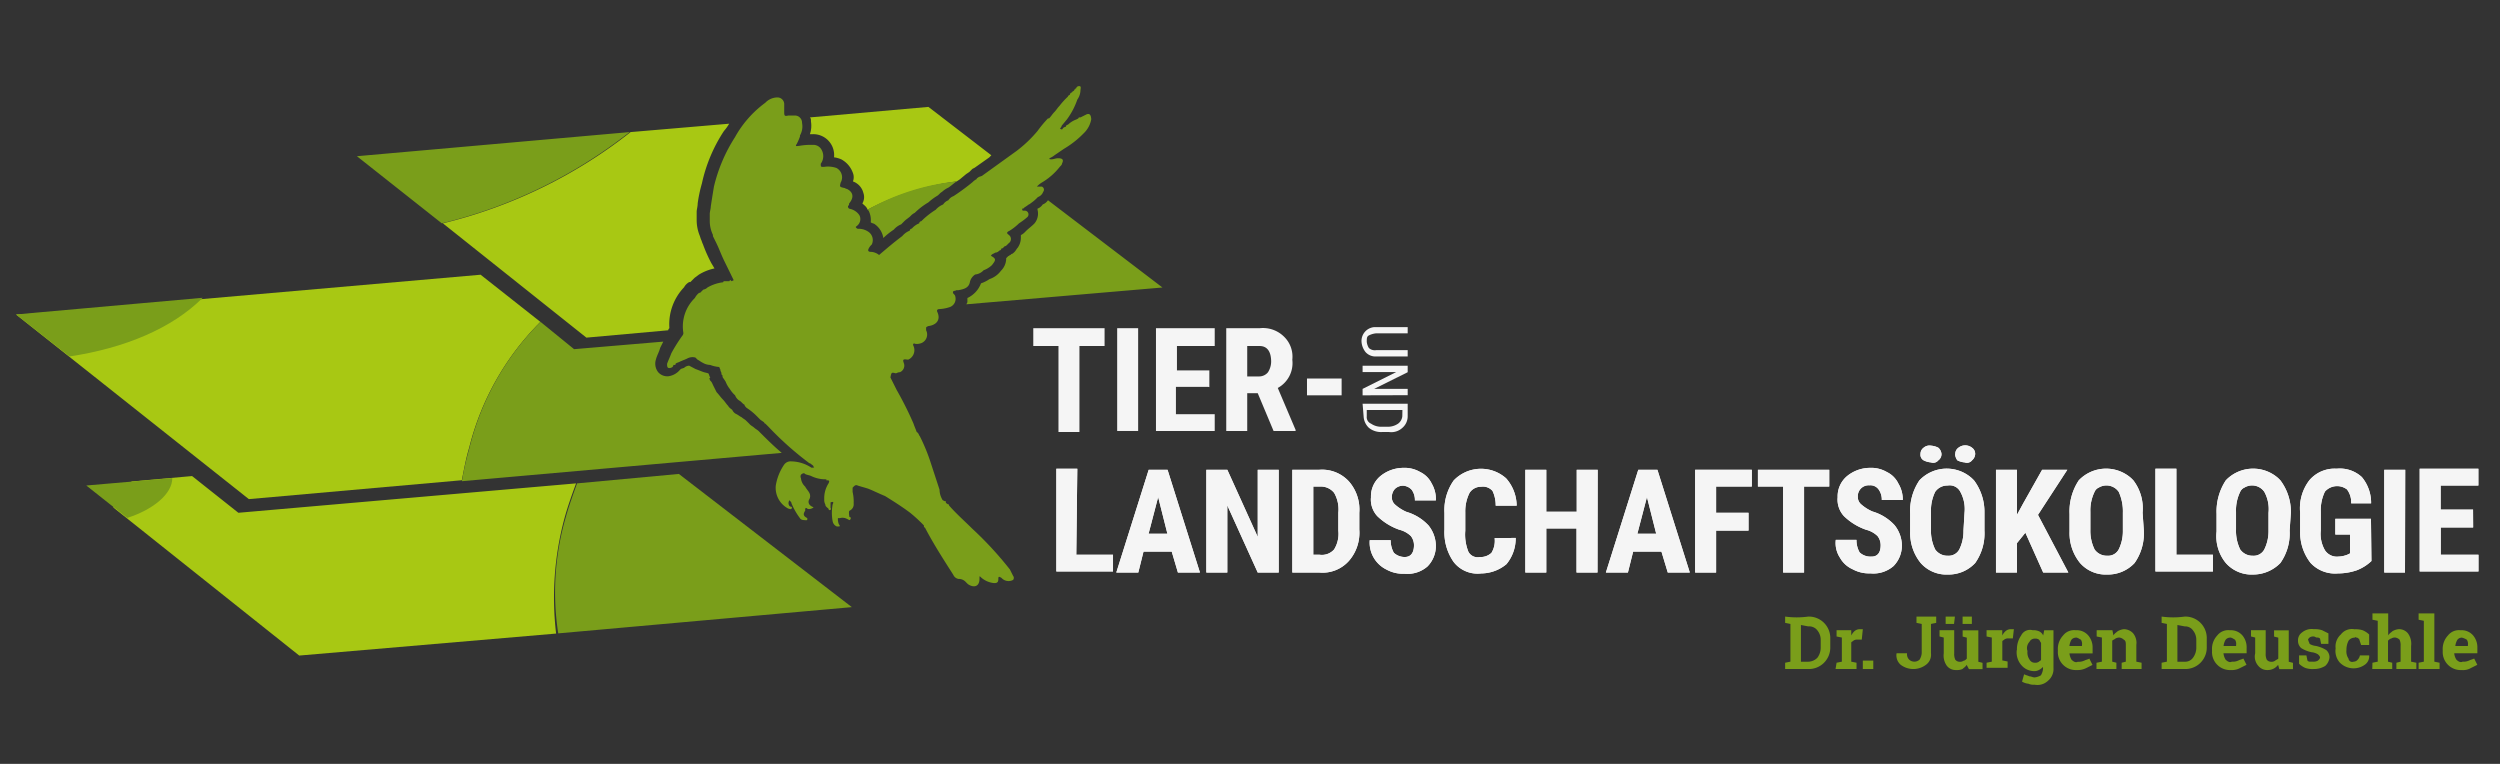 <?xml version="1.0" encoding="UTF-8"?>
<svg xmlns="http://www.w3.org/2000/svg" id="Layer_3" data-name="Layer 3" width="540" height="165" viewBox="0 0 540 165">
  <rect x="0" y="0" width="540" height="165" fill="#333333" stroke="none"/>
  <title>Zeichenfläche 1</title>
  <path d="M124.65,104.41c-.9,2.49-1.81,5-2.49,7.48a58,58,0,0,0-1.58,24.92L184,131.14l-37.37-28.77Z" style="fill: #7a9e1a"></path>
  <path d="M238.59,74.74h-5.43V93.31h-4.53V74.74h-5.44V70.89h15.4Z" style="fill: #f5f5f5"></path>
  <path d="M245.84,93.09h-4.53V70.89h4.53Z" style="fill: #f5f5f5"></path>
  <path d="M261,83.57h-7v5.89h8.38v3.63H249.69V70.89h12.69v3.85h-8.16V80h7v3.62Z" style="fill: #f5f5f5"></path>
  <path d="M271.67,84.93H269.4v8.16h-4.53V70.89h7.25a6.46,6.46,0,0,1,5.21,1.81,6,6,0,0,1,1.81,5A6.11,6.11,0,0,1,276,83.8l3.85,9.06v.23h-4.76Zm-2.27-3.62h2.49a2.46,2.46,0,0,0,2-.91,4.38,4.38,0,0,0,.68-2.26c0-2.27-.91-3.4-2.49-3.4H269.4Z" style="fill: #f5f5f5"></path>
  <path d="M289.79,85.39h-7.48V81.76h7.48Z" style="fill: #f5f5f5"></path>
  <path d="M304.06,77h-6.8a2.9,2.9,0,0,1-2.26-.9,4,4,0,0,1-.91-2.27,3,3,0,0,1,2.72-3.17h7.25V72h-6.8a4.29,4.29,0,0,0-1.58.45c-.46.23-.46.68-.46,1.36a3.15,3.15,0,0,0,.46,1.36,1.88,1.88,0,0,0,1.58.46h6.8Z" style="fill: #f5f5f5"></path>
  <path d="M294.32,85.39V84l7.25-3.63h-7.25V79h9.74V80.4L296.81,84h7.25v1.36Z" style="fill: #f5f5f5"></path>
  <path d="M294.32,87.2h9.74v2.72a3.27,3.27,0,0,1-1.14,2.49,3.54,3.54,0,0,1-2.94.9h-1.36a4.16,4.16,0,0,1-2.94-.9,3.65,3.65,0,0,1-1.14-2.49Zm8.6,1.36h-7.7v1.36a1.51,1.51,0,0,0,.91,1.58,3.85,3.85,0,0,0,2.26.68h1.36A3.86,3.86,0,0,0,302,91.5a2.28,2.28,0,0,0,.9-1.58Z" style="fill: #f5f5f5"></path>
  <path d="M232.48,119.82h7.93v3.62H228.17v-22.2h4.53Z" style="fill: #f5f5f5"></path>
  <path d="M253.09,119.14H247l-1.13,4.53h-4.75l7-22.2h4.07l7,22.2h-4.76Zm-5-3.85h4.07l-2-7.93Z" style="fill: #f5f5f5"></path>
  <path d="M276.2,123.67h-4.53l-6.57-14.5v14.5h-4.53v-22.2h4.53l6.57,14.5v-14.5h4.53Z" style="fill: #f5f5f5"></path>
  <path d="M279.14,123.67v-22.2H285a7.86,7.86,0,0,1,6.34,2.49,9.21,9.21,0,0,1,2.27,6.8v3.62a9.24,9.24,0,0,1-2.27,6.8,7.62,7.62,0,0,1-6.34,2.49Zm4.53-18.58v14.73H285a3.52,3.52,0,0,0,3.17-1.14,6.42,6.42,0,0,0,.91-4.07v-3.85a7.14,7.14,0,0,0-.91-4.31,3.67,3.67,0,0,0-2.94-1.36Z" style="fill: #f5f5f5"></path>
  <path d="M305.42,117.78a3.18,3.18,0,0,0-.68-2,5.46,5.46,0,0,0-2.49-1.36,13,13,0,0,1-4.76-2.94,5.28,5.28,0,0,1-1.36-4.08,5.7,5.7,0,0,1,2-4.53,7.87,7.87,0,0,1,5-1.81,6.67,6.67,0,0,1,3.63.9,5.32,5.32,0,0,1,2.49,2.49,6.67,6.67,0,0,1,.9,3.63h-4.53a3.79,3.79,0,0,0-.68-2.27,2.79,2.79,0,0,0-1.81-.9,2.53,2.53,0,0,0-1.81.68,2.57,2.57,0,0,0-.68,1.81,2.05,2.05,0,0,0,.68,1.58,9.22,9.22,0,0,0,2.49,1.59,10.51,10.51,0,0,1,4.76,2.94,7.21,7.21,0,0,1,1.58,4.31,6.33,6.33,0,0,1-1.81,4.53,6.62,6.62,0,0,1-5,1.58,7.43,7.43,0,0,1-3.85-.9,6.49,6.49,0,0,1-3.63-6.34h4.53a5.4,5.4,0,0,0,.68,2.71,3.41,3.41,0,0,0,2.49.91C304.74,120.27,305.42,119.36,305.42,117.78Z" style="fill: #f5f5f5"></path>
  <path d="M327.39,116.19a8.72,8.72,0,0,1-2,5.67,8.6,8.6,0,0,1-5.44,2A6.53,6.53,0,0,1,314,121.4a11.14,11.14,0,0,1-2-7v-3.62a11.15,11.15,0,0,1,2-7,8.16,8.16,0,0,1,11.33-.45,9.06,9.06,0,0,1,2.27,5.89h-4.53a7.26,7.26,0,0,0-.68-3.17,2.72,2.72,0,0,0-2.5-.91,2.87,2.87,0,0,0-2.49,1.36,8.88,8.88,0,0,0-.9,4.08v4.08a9.91,9.91,0,0,0,.68,4.53,2.27,2.27,0,0,0,2.49,1.13,3.41,3.41,0,0,0,2.49-.91,5,5,0,0,0,.68-3.17Z" style="fill: #f5f5f5"></path>
  <path d="M345.06,123.67h-4.53v-9.52H334v9.52h-4.53v-22.2H334v9.06h6.57v-9.06h4.53Z" style="fill: #f5f5f5"></path>
  <path d="M358.87,119.14h-6.11l-1.13,4.53h-4.76l7-22.2H358l7,22.2h-4.76Zm-5.2-3.85h4.07l-2-7.93Z" style="fill: #f5f5f5"></path>
  <path d="M377.68,114.61h-7v9.06h-4.53v-22.2h12.24v3.62h-7.71v5.67h7Z" style="fill: #f5f5f5"></path>
  <path d="M395.12,105.09h-5.44v18.58h-4.53V105.09h-5.44v-3.62h15.41Z" style="fill: #f5f5f5"></path>
  <path d="M406.22,117.78a3.18,3.18,0,0,0-.68-2,5.46,5.46,0,0,0-2.49-1.36,13,13,0,0,1-4.76-2.94,5.28,5.28,0,0,1-1.36-4.08,5.7,5.7,0,0,1,2-4.53,7.87,7.87,0,0,1,5-1.81,6.67,6.67,0,0,1,3.63.9,5.32,5.32,0,0,1,2.49,2.49A6.67,6.67,0,0,1,411,108h-4.53a3.79,3.79,0,0,0-.68-2.27,2.19,2.19,0,0,0-2-.9,2.34,2.34,0,0,0-2.5,2.49,2.05,2.05,0,0,0,.68,1.58,9.27,9.27,0,0,0,2.5,1.59,10.48,10.48,0,0,1,4.75,2.94,7.16,7.16,0,0,1,1.59,4.31,6.33,6.33,0,0,1-1.81,4.53,6.64,6.64,0,0,1-5,1.58,7.43,7.43,0,0,1-3.85-.9,5.83,5.83,0,0,1-2.72-2.49,5.75,5.75,0,0,1-.9-3.85H401a5.3,5.3,0,0,0,.68,2.71,3.4,3.4,0,0,0,2.49.91C405.54,120.27,406.22,119.36,406.22,117.78Z" style="fill: #f5f5f5"></path>
  <path d="M428.64,114.61a11.09,11.09,0,0,1-2,7,7.85,7.85,0,0,1-5.89,2.49,7.4,7.4,0,0,1-5.88-2.49,10.26,10.26,0,0,1-2.27-6.8V111a11.75,11.75,0,0,1,2-7.25,8.14,8.14,0,0,1,11.32-.45l.46.45a11.36,11.36,0,0,1,2.26,7v3.85ZM414.83,98.07a1.62,1.62,0,0,1,.67-1.36,1.94,1.94,0,0,1,1.59-.45,4.2,4.2,0,0,1,1.59.45,2,2,0,0,1,.68,1.36,1.63,1.63,0,0,1-.68,1.36,1.41,1.41,0,0,1-1.59.45,4.2,4.2,0,0,1-1.59-.45A1.37,1.37,0,0,1,414.83,98.07Zm9.51,12.69a7.75,7.75,0,0,0-.91-4.53,2.57,2.57,0,0,0-2.72-1.36,3.21,3.21,0,0,0-2.71,1.36,9.14,9.14,0,0,0-.91,4.3v3.85a9.16,9.16,0,0,0,.91,4.3,3.21,3.21,0,0,0,2.71,1.36,2.61,2.61,0,0,0,2.5-1.36,8.84,8.84,0,0,0,.9-4.07Zm-2-12.69a1.63,1.63,0,0,1,.68-1.36,2.37,2.37,0,0,1,2.94,0,1.61,1.61,0,0,1,.68,1.36,1.93,1.93,0,0,1-.68,1.36,1.39,1.39,0,0,1-1.58.45,4.2,4.2,0,0,1-1.59-.45A2.5,2.5,0,0,1,422.3,98.07Z" style="fill: #f5f5f5"></path>
  <path d="M437.48,115.06l-1.82,2.26v6.35h-4.53v-22.2h4.53v9.74l1.36-2.49,4.08-7.25h5.44l-6.34,9.74,6.56,12.46h-5.43Z" style="fill: #f5f5f5"></path>
  <path d="M463.07,114.61a11.14,11.14,0,0,1-2,7,7.88,7.88,0,0,1-5.89,2.49,7.4,7.4,0,0,1-5.89-2.49,10.26,10.26,0,0,1-2.27-6.8V111a12.18,12.18,0,0,1,2-7.25,8.16,8.16,0,0,1,11.33-.45l.45.45a10,10,0,0,1,2,7Zm-4.53-3.85a10.09,10.09,0,0,0-.9-4.53,3.23,3.23,0,0,0-4.31-.91,1.74,1.74,0,0,0-.9.91,9.14,9.14,0,0,0-.91,4.3v3.85a9.16,9.16,0,0,0,.91,4.3,3.21,3.21,0,0,0,2.72,1.36,2.6,2.6,0,0,0,2.49-1.36,8.84,8.84,0,0,0,.9-4.07Z" style="fill: #f5f5f5"></path>
  <path d="M470.1,119.82H478v3.62H465.57v-22.2h4.53Z" style="fill: #f5f5f5"></path>
  <path d="M494.56,114.61a11.09,11.09,0,0,1-2,7,8.23,8.23,0,0,1-5.89,2.49,7.43,7.43,0,0,1-5.89-2.49,9.11,9.11,0,0,1-2-6.8V111a12.25,12.25,0,0,1,2-7.25,8.16,8.16,0,0,1,11.33-.45l.45.45a11.31,11.31,0,0,1,2.27,7ZM490,110.76a7.75,7.75,0,0,0-.91-4.53,3.21,3.21,0,0,0-4.3-.91,1.79,1.79,0,0,0-.91.91,9.13,9.13,0,0,0-.9,4.3v3.85a9.16,9.16,0,0,0,.9,4.3,3.23,3.23,0,0,0,2.72,1.36,2.59,2.59,0,0,0,2.49-1.36,8.85,8.85,0,0,0,.91-4.07v-3.85Z" style="fill: #f5f5f5"></path>
  <path d="M512.23,121.18a9.58,9.58,0,0,1-3.17,2,12.65,12.65,0,0,1-4.08.68,7.22,7.22,0,0,1-5.89-2.26,10.68,10.68,0,0,1-2.26-6.8v-4.07a9.91,9.91,0,0,1,2-7,7.16,7.16,0,0,1,5.89-2.49,7,7,0,0,1,5.44,1.81,8.72,8.72,0,0,1,2,5.67h-4.31a4.55,4.55,0,0,0-.9-3,3.52,3.52,0,0,0-4.76.46h0a9.13,9.13,0,0,0-.9,4.3v4.08a7.05,7.05,0,0,0,.9,4.3,3.09,3.09,0,0,0,2.95,1.36,5.48,5.48,0,0,0,2-.45l.46-.23v-4.08h-3.17v-3.4h7.7Z" style="fill: #f5f5f5"></path>
  <path d="M519.48,123.67H515v-22.2h4.53Z" style="fill: #f5f5f5"></path>
  <path d="M534.2,113.93h-7v5.89h8.15v3.62H522.65v-22.2h12.68v3.63h-8.15v5.21h7Z" style="fill: #f5f5f5"></path>
  <path d="M232.48,119.82h7.93v3.62H228.17v-22.2h4.53Z" style="fill: #f5f5f5"></path>
  <path d="M253.09,119.14H247l-1.13,4.53h-4.75l7-22.2h4.07l7,22.2h-4.76Zm-5-3.85h4.07l-2-7.93Z" style="fill: #f5f5f5"></path>
  <path d="M276.2,123.67h-4.53l-6.57-14.5v14.5h-4.53v-22.2h4.53l6.57,14.5v-14.5h4.53Z" style="fill: #f5f5f5"></path>
  <path d="M279.14,123.67v-22.2H285a7.86,7.86,0,0,1,6.34,2.49,9.21,9.21,0,0,1,2.27,6.8v3.62a9.24,9.24,0,0,1-2.27,6.8,7.62,7.62,0,0,1-6.34,2.49Zm4.53-18.58v14.73H285a3.52,3.52,0,0,0,3.17-1.14,6.42,6.42,0,0,0,.91-4.07v-3.85a7.14,7.14,0,0,0-.91-4.31,3.67,3.67,0,0,0-2.94-1.36Z" style="fill: #f5f5f5"></path>
  <path d="M305.42,117.78a3.18,3.18,0,0,0-.68-2,5.46,5.46,0,0,0-2.49-1.36,13,13,0,0,1-4.76-2.94,5.28,5.28,0,0,1-1.36-4.08,5.7,5.7,0,0,1,2-4.53,7.87,7.87,0,0,1,5-1.81,6.67,6.67,0,0,1,3.63.9,5.32,5.32,0,0,1,2.49,2.49,6.67,6.67,0,0,1,.9,3.63h-4.53a3.79,3.79,0,0,0-.68-2.27,2.79,2.79,0,0,0-1.81-.9,2.53,2.53,0,0,0-1.81.68,2.57,2.57,0,0,0-.68,1.81,2.05,2.05,0,0,0,.68,1.58,9.22,9.22,0,0,0,2.49,1.59,10.51,10.51,0,0,1,4.76,2.94,7.21,7.21,0,0,1,1.58,4.31,6.33,6.33,0,0,1-1.81,4.53,6.62,6.62,0,0,1-5,1.58,7.43,7.43,0,0,1-3.85-.9,6.49,6.49,0,0,1-3.63-6.34h4.53a5.4,5.4,0,0,0,.68,2.71,3.41,3.41,0,0,0,2.49.91C304.74,120.27,305.42,119.36,305.42,117.78Z" style="fill: #f5f5f5"></path>
  <path d="M327.39,116.19a8.72,8.72,0,0,1-2,5.67,8.6,8.6,0,0,1-5.44,2A6.53,6.53,0,0,1,314,121.4a11.14,11.14,0,0,1-2-7v-3.62a11.15,11.15,0,0,1,2-7,8.16,8.16,0,0,1,11.33-.45,9.06,9.06,0,0,1,2.27,5.89h-4.53a7.26,7.26,0,0,0-.68-3.17,2.72,2.72,0,0,0-2.5-.91,2.87,2.87,0,0,0-2.49,1.36,8.88,8.88,0,0,0-.9,4.08v4.08a9.91,9.91,0,0,0,.68,4.53,2.27,2.27,0,0,0,2.49,1.13,3.41,3.41,0,0,0,2.49-.91,5,5,0,0,0,.68-3.17Z" style="fill: #f5f5f5"></path>
  <path d="M345.06,123.67h-4.53v-9.52H334v9.52h-4.53v-22.2H334v9.06h6.57v-9.06h4.53Z" style="fill: #f5f5f5"></path>
  <path d="M358.87,119.14h-6.11l-1.13,4.53h-4.76l7-22.2H358l7,22.2h-4.76Zm-5.2-3.85h4.07l-2-7.93Z" style="fill: #f5f5f5"></path>
  <path d="M377.68,114.61h-7v9.06h-4.53v-22.2h12.24v3.62h-7.71v5.67h7Z" style="fill: #f5f5f5"></path>
  <path d="M395.12,105.09h-5.44v18.58h-4.53V105.09h-5.44v-3.62h15.41Z" style="fill: #f5f5f5"></path>
  <path d="M406.22,117.78a3.18,3.18,0,0,0-.68-2,5.46,5.46,0,0,0-2.49-1.36,13,13,0,0,1-4.76-2.94,5.28,5.28,0,0,1-1.36-4.08,5.7,5.7,0,0,1,2-4.53,7.87,7.87,0,0,1,5-1.81,6.67,6.67,0,0,1,3.63.9,5.32,5.32,0,0,1,2.49,2.49A6.67,6.67,0,0,1,411,108h-4.53a3.79,3.79,0,0,0-.68-2.27,2.19,2.19,0,0,0-2-.9,2.34,2.34,0,0,0-2.5,2.49,2.05,2.05,0,0,0,.68,1.58,9.27,9.27,0,0,0,2.5,1.59,10.48,10.48,0,0,1,4.75,2.94,7.16,7.16,0,0,1,1.59,4.31,6.33,6.33,0,0,1-1.81,4.53,6.64,6.64,0,0,1-5,1.58,7.43,7.43,0,0,1-3.85-.9,5.83,5.83,0,0,1-2.72-2.49,5.75,5.75,0,0,1-.9-3.85H401a5.3,5.3,0,0,0,.68,2.71,3.4,3.4,0,0,0,2.49.91C405.54,120.27,406.22,119.36,406.22,117.78Z" style="fill: #f5f5f5"></path>
  <path d="M428.64,114.61a11.09,11.09,0,0,1-2,7,7.85,7.85,0,0,1-5.89,2.49,7.4,7.4,0,0,1-5.88-2.49,10.26,10.26,0,0,1-2.27-6.8V111a11.75,11.75,0,0,1,2-7.25,8.14,8.14,0,0,1,11.32-.45l.46.45a11.36,11.36,0,0,1,2.26,7v3.85ZM414.83,98.07a1.62,1.62,0,0,1,.67-1.36,1.94,1.94,0,0,1,1.59-.45,4.2,4.2,0,0,1,1.59.45,2,2,0,0,1,.68,1.36,1.63,1.63,0,0,1-.68,1.36,1.41,1.41,0,0,1-1.59.45,4.2,4.2,0,0,1-1.59-.45A1.37,1.37,0,0,1,414.83,98.07Zm9.51,12.69a7.75,7.75,0,0,0-.91-4.53,2.57,2.57,0,0,0-2.72-1.36,3.21,3.21,0,0,0-2.71,1.36,9.14,9.14,0,0,0-.91,4.3v3.85a9.16,9.16,0,0,0,.91,4.3,3.21,3.21,0,0,0,2.71,1.36,2.61,2.61,0,0,0,2.5-1.36,8.84,8.84,0,0,0,.9-4.07Zm-2-12.69a1.63,1.63,0,0,1,.68-1.36,2.37,2.37,0,0,1,2.94,0,1.61,1.61,0,0,1,.68,1.36,1.93,1.93,0,0,1-.68,1.36,1.39,1.39,0,0,1-1.58.45,4.2,4.2,0,0,1-1.59-.45A2.5,2.5,0,0,1,422.3,98.07Z" style="fill: #f5f5f5"></path>
  <path d="M437.48,115.06l-1.82,2.26v6.35h-4.53v-22.2h4.53v9.74l1.36-2.49,4.08-7.25h5.44l-6.34,9.74,6.56,12.46h-5.43Z" style="fill: #f5f5f5"></path>
  <path d="M463.07,114.61a11.14,11.14,0,0,1-2,7,7.88,7.88,0,0,1-5.89,2.49,7.4,7.4,0,0,1-5.89-2.49,10.26,10.26,0,0,1-2.27-6.8V111a12.18,12.18,0,0,1,2-7.25,8.16,8.16,0,0,1,11.33-.45l.45.45a10,10,0,0,1,2,7Zm-4.53-3.85a10.09,10.09,0,0,0-.9-4.53,3.23,3.23,0,0,0-4.31-.91,1.74,1.74,0,0,0-.9.91,9.14,9.14,0,0,0-.91,4.3v3.85a9.16,9.16,0,0,0,.91,4.3,3.21,3.21,0,0,0,2.72,1.36,2.6,2.6,0,0,0,2.49-1.36,8.84,8.84,0,0,0,.9-4.07Z" style="fill: #f5f5f5"></path>
  <path d="M470.1,119.82H478v3.62H465.57v-22.2h4.53Z" style="fill: #f5f5f5"></path>
  <path d="M494.56,114.61a11.09,11.09,0,0,1-2,7,8.23,8.23,0,0,1-5.89,2.49,7.43,7.43,0,0,1-5.89-2.49,9.11,9.11,0,0,1-2-6.8V111a12.25,12.25,0,0,1,2-7.25,8.16,8.16,0,0,1,11.33-.45l.45.45a11.31,11.31,0,0,1,2.27,7ZM490,110.76a7.75,7.75,0,0,0-.91-4.53,3.21,3.21,0,0,0-4.3-.91,1.79,1.79,0,0,0-.91.91,9.13,9.13,0,0,0-.9,4.3v3.85a9.16,9.16,0,0,0,.9,4.3,3.23,3.23,0,0,0,2.72,1.36,2.59,2.59,0,0,0,2.49-1.36,8.85,8.85,0,0,0,.91-4.07v-3.85Z" style="fill: #f5f5f5"></path>
  <path d="M512.23,121.18a9.58,9.58,0,0,1-3.17,2,12.65,12.65,0,0,1-4.08.68,7.22,7.22,0,0,1-5.89-2.26,10.68,10.68,0,0,1-2.26-6.8v-4.07a9.91,9.91,0,0,1,2-7,7.16,7.16,0,0,1,5.89-2.49,7,7,0,0,1,5.44,1.81,8.72,8.72,0,0,1,2,5.67h-4.31a4.55,4.55,0,0,0-.9-3,3.52,3.52,0,0,0-4.76.46h0a9.13,9.13,0,0,0-.9,4.3v4.08a7.05,7.05,0,0,0,.9,4.3,3.09,3.09,0,0,0,2.95,1.36,5.48,5.48,0,0,0,2-.45l.46-.23v-4.08h-3.17v-3.4h7.7Z" style="fill: #f5f5f5"></path>
  <path d="M519.48,123.67H515v-22.2h4.53Z" style="fill: #f5f5f5"></path>
  <path d="M534.2,113.93h-7v5.89h8.15v3.62H522.65v-22.2h12.68v3.63h-8.15v5.21h7Z" style="fill: #f5f5f5"></path>
  <path d="M77.09,33.74l18.34,14.5A105.82,105.82,0,0,0,136,28.53Z" style="fill: #7a9e1a"></path>
  <path d="M121.94,111.89c.68-2.49,1.58-5,2.49-7.48l-72.94,6.35-10-7.93L28.38,104c.23,3.4-4.53,2.49-3.85,5.66l40.1,31.94,55.49-4.75A66.06,66.06,0,0,1,121.94,111.89Z" style="fill: #a8c813"></path>
  <path d="M116.73,69.53,103.81,59.34,26.12,66.13,8.22,67.72l-4.75.22,50.28,39.87,46-4.08c.45-2.26.9-4.75,1.58-7A58.33,58.33,0,0,1,116.73,69.53Z" style="fill: #a8c813"></path>
  <path d="M15,77,3.47,67.94l4.75-.45,35.57-3.17C37.22,70.89,27,75.19,15,77Z" style="fill: #7a9e1a"></path>
  <path d="M18.64,104.87l8.84,7c5.66-1.81,9.74-5.21,9.74-8.61Z" style="fill: #7a9e1a"></path>
  <path d="M144.59,70.89a11.56,11.56,0,0,1,3.17-8.84,2.79,2.79,0,0,1,1.13-1.13h.23l.9-.9.91-.68a10.53,10.53,0,0,1,3.4-1.36l-.68-1.14a31.5,31.5,0,0,1-1.81-4.07c-.23-.46-.23-.68-.46-1.14l-.22-.68a8.92,8.92,0,0,1-.68-3.39V45.74c0-.45.22-1.13.22-1.81a30,30,0,0,1,.91-4.3,33.46,33.46,0,0,1,4.76-11.33,9.38,9.38,0,0,0,1.13-1.58l-21.29,1.81A105.89,105.89,0,0,1,95.66,48.24l31,24.69,17.67-1.59A.68.68,0,0,1,144.59,70.89Z" style="fill: #a8c813"></path>
  <path d="M183.1,48h0l.22-.45h-.45a2.56,2.56,0,0,1-2-3v-.22l.23-.46.45-.68A2.81,2.81,0,0,1,179,40.08a.83.83,0,0,1,.23-.68V39l.22-.45h-1.58a2.57,2.57,0,0,1-2.95-2,2.82,2.82,0,0,1,.23-1.36l.22-.68a.83.83,0,0,0,.23-.68h-.23a7.59,7.59,0,0,0-2.26.23A2.53,2.53,0,0,1,170,32.61a2.69,2.69,0,0,1,.22-2.27v-.23l.23-.45.23-.9.22-.46a2,2,0,0,0,.23-1.13h-.45a3,3,0,0,1-2.72-.68c-.23-.23-.23-.23-.23-.45l-3.85.22a21.83,21.83,0,0,0-3.4,4.53,37,37,0,0,0-4.07,9.74c-.23,1.14-.46,2.27-.68,3.63,0,.68-.23,1.13-.23,1.58v1.14a6.81,6.81,0,0,0,.45,2l.23.68a1.74,1.74,0,0,0,.45.9c.68,1.36,1.14,2.72,1.82,4.08s1.35,2.72,2,3.85l1.36,2.49-4.53,1.13h-.9a4.73,4.73,0,0,0-2.49.91c-.23.23-.46.23-.68.45l-.46.68-.68.23h0l-.22.45a6.59,6.59,0,0,0-2,5.67v.22l16.08-1.36C169.05,60.92,175.39,53.45,183.1,48Z" style="fill: #a8c813"></path>
  <path d="M221.15,39.18h0l-3.4-2.72-1.58,1.13-1.59,1.13C216.85,39,219.11,39,221.15,39.18Z" style="fill: #a8c813"></path>
  <path d="M175.17,26.26a5.61,5.61,0,0,1-.23,2.72h.68a4.51,4.51,0,0,1,4.53,5,5.67,5.67,0,0,1,1.59.45,5.34,5.34,0,0,1,2.49,2.94,2.49,2.49,0,0,1,0,1.82,3.53,3.53,0,0,1,2.26,2.49,2.67,2.67,0,0,1-.22,2.26c.45.46.9.68,1.13,1.36a56.27,56.27,0,0,1,19.25-6.11l.68-.46,1.36-1.13.68-.45.68-.68.46-.23L213.68,34l.45-.46L200.54,23.09l-25.6,2.27C175.17,25.58,175.17,25.81,175.17,26.26Z" style="fill: #a8c813"></path>
  <path d="M234.74,24.68l-1.36.68h-.22a.22.22,0,0,0-.23.22h0l-.45.23a5,5,0,0,0-1.81,1.13.49.49,0,0,0-.46.46c-.22,0-.68.22-.68.45a.31.31,0,0,1-.45,0c-.23-.23,0-.23,0-.23a.76.76,0,0,0,.23-.45l1.13-1.36a15.8,15.8,0,0,0,2.26-4.3,3.61,3.61,0,0,0,.68-2c0-.23.23-.91-.22-.91s-.68.23-.68.46h0a.22.22,0,0,0-.23.22.23.23,0,0,0-.23.23c0,.22-.22,0-.22.22a.23.23,0,0,0-.23.23h0a.48.48,0,0,0-.45.45h0c-.23.23-.45.23-.45.46h0a15.18,15.18,0,0,0-1.82,2c-.45.45-.68.9-1.13,1.36s-.68.9-1.13,1.35h-.23a25.61,25.61,0,0,0-2.26,2.72,27.36,27.36,0,0,1-4.53,4.31L212.09,38l-.68.23c-.23.23-.45.23-.45.45a3.45,3.45,0,0,0-.91.68,47.41,47.41,0,0,1-4.08,3,2.25,2.25,0,0,0-1.13.9h0a2.33,2.33,0,0,0-1.13.91h0a4.19,4.19,0,0,0-1.59,1.13h0A17.59,17.59,0,0,0,199,47.78h0a.49.49,0,0,0-.45.46h0a4.09,4.09,0,0,0-1.59,1.13h0a.49.49,0,0,0-.45.45A4.08,4.08,0,0,0,194.88,51c-1.82,1.36-3.4,2.72-5,4.08a3,3,0,0,0-1.81-.68c-.45,0-.68-.22-.45-.68a2.88,2.88,0,0,1,.68-.9,2.17,2.17,0,0,0-.68-2.72,3.68,3.68,0,0,0-2-.68c-.46,0-.46,0-.68-.23s0-.22.22-.45h0a1.82,1.82,0,0,0,.46-2.27,3.27,3.27,0,0,0-2-1.35.49.49,0,0,1-.45-.46v-.22c.22,0,.22-.23.22-.46,1.14-1.36.91-2.49-.45-3.17-.23,0-.45-.23-.68-.23-.91-.22-.91-.22-.68-1.13a2.29,2.29,0,0,0-.91-3.17h0a5.58,5.58,0,0,0-2.71-.23c-.68,0-.68,0-.68-.68a2.76,2.76,0,0,0,.22-2.94,2,2,0,0,0-2-1.13,13.29,13.29,0,0,0-2.94.22c-.45,0-.91.23-.45-.45a12.59,12.59,0,0,0,.68-1.58v-.23a3.9,3.9,0,0,0,.45-2.72,1.55,1.55,0,0,0-1.59-1.59h-1.36c-.9.23-.9,0-.9-.9V22.41a1.46,1.46,0,0,0-1.36-1.36h-.23a3.65,3.65,0,0,0-2.49,1.14,23.13,23.13,0,0,0-6.57,7.47,34.43,34.43,0,0,0-4.53,10.65c-.22,1.36-.45,2.72-.68,4.3,0,.46-.22,1.13-.22,1.59v1.58a6.9,6.9,0,0,0,.68,2.95V51h0l.67,1.36c.68,1.36,1.14,2.72,1.82,4.08l2,4.08-.46.22-.22-.22a.22.22,0,0,0-.23.22h-1.13a.23.23,0,0,0-.23.23,8.71,8.71,0,0,0-3.4,1.13,1.69,1.69,0,0,1-.9.46l-.68.68c-.23,0-.23,0-.46.22a3.45,3.45,0,0,0-.68.91,8.54,8.54,0,0,0-2.49,7.47.84.84,0,0,1-.22.68A34.51,34.51,0,0,0,145,76.32c-.23.68-.68,1.59-.91,2.27,0,.45,0,.91.46.91s.9-.23.9-.68h.23c.23,0,.23,0,.23-.23.22-.23.45-.23.9-.45s1.14-.46,1.59-.68a2.37,2.37,0,0,1,1.81-.23l.45.45c.46.23.68.46,1.14.68a3.2,3.2,0,0,0,1.58.46,6.81,6.81,0,0,0,2,.45c0,.23.23.45.23.68s.22.45.22.68v.23l.23.22a.83.83,0,0,0,.23.68l.45.68a5.77,5.77,0,0,0,.91,1.59,6.12,6.12,0,0,0,1.13,1.36,2.31,2.31,0,0,0,.9,1.13c.46.22.68.68,1.14.9,0,.23.22.46.45.68a12.86,12.86,0,0,1,2,1.59l.91.91c.22.22.67.45.9.67a.23.23,0,0,0,.23.23l.68.68a68.59,68.59,0,0,0,8.61,7.7.76.76,0,0,0,.45.23c.22.23.68.45.68.68a.22.22,0,0,0,.22.23h-.68a8.15,8.15,0,0,0-4.3-1.36,1.73,1.73,0,0,0-1.58.68,11.16,11.16,0,0,0-1.82,4.53,5.06,5.06,0,0,0,2.72,5c.23,0,.45.23.68,0s0-.45-.23-.45-.68-.68-.22-1.36c.22.22.45.45.45.68a14.44,14.44,0,0,0,1.81,3.17c.23.45.91.45,1.36.45.23,0,.23,0,.23-.23v-.22c-.91-.45-.91-.91-.45-1.59v-.22c0-.46.22-.46.45-.23.45.23.9,0,1.36-.23-.23-.22-.46-.22-.68-.45a1,1,0,0,1-.23-1.36,1.43,1.43,0,0,0,0-1.36c-.22-.45-.68-.9-.9-1.36a2.76,2.76,0,0,1-.91-1.81c-.23-.45,0-.91.23-.91a.43.43,0,0,1,.68,0c.45.23.9.23,1.35.46a7,7,0,0,0,3,.68h.23v.22h.22c.46,0,.46.23.23.68a5.92,5.92,0,0,0-.91,3.4,2,2,0,0,0,.23,1.13c0,.46.45.68.68.91h0c0,.23.23.45.45.23s0-.23,0-.46v-1.13h0c.68-.23.68,0,.45.45a10.06,10.06,0,0,0,0,3.63,1.52,1.52,0,0,0,.91,1.13h.45c.23,0,.23-.23,0-.45a3,3,0,0,1-.22-1.36h.45a2,2,0,0,1,1.59.22h0c.22,0,.45.46.68,0s-.23-.45-.23-.45-.23-1.13,0-1.36a1.51,1.51,0,0,0,.91-1.58,9.11,9.11,0,0,0-.23-2.49v-.91h0l.23-.23c.22-.22.45-.45.9-.22.68.22,1.59.45,2.27.68,1.13.45,2.49,1.13,3.62,1.58,1.81,1.13,3.63,2.27,5.44,3.63a34.18,34.18,0,0,1,2.94,2.71h0c0,.23,0,.46.23.46l.23.45c1.81,3.4,3.85,6.57,5.88,9.74a1.52,1.52,0,0,0,1.14.91,2,2,0,0,1,1.58.68l.46.45c1.36.91,2.49.45,2.49-1.13v-.46c0-.22.22,0,.45.23a4.94,4.94,0,0,0,2.72,1.13c.68,0,.9-.22.9-.9s.23-.46.68-.23a2,2,0,0,0,1.36.68,2,2,0,0,0,1.14-.23.7.7,0,0,0,0-.9l-.68-1.36a76,76,0,0,0-8.16-8.84c-1.58-1.58-3.4-3.17-5-5,0-.23,0-.23-.23-.23-.22-.22-.45-.22-.45-.45v-.23h-.23l-.45-.22a4.42,4.42,0,0,1-.68-2.27l-2-6.11a39.74,39.74,0,0,0-2.26-5.44c-.23-.23-.23-.68-.68-.91-.23-.68-.46-1.13-.68-1.81a74.28,74.28,0,0,0-3.63-7.25l-1.36-2.72c.23-1.13.23-1.13,1.14-.9h0c.22,0,.45-.23.9-.23a1.54,1.54,0,0,0,.91-1.81c-.23-.68-.45-1.13.68-.91h.22a2.24,2.24,0,0,0,1.14-2.94c-.23-.45,0-.68.45-.45a2.84,2.84,0,0,0,1.36-.23,2,2,0,0,0,.91-2.72v-.45c0-.23,0-.23.45-.45h0c1.81-.23,2.72-1.36,2-3-.23-.45,0-.68.45-.68a8.31,8.31,0,0,0,2.27-.45,1.89,1.89,0,0,0,1.13-2.27c0-.22-.23-.45-.46-.68-.22-.68.46-.45.68-.68h.46c1.13-.22,2.26-.45,2.49-1.81a2.61,2.61,0,0,1,1.13-1.58h0a2.8,2.8,0,0,0,1.81-.91h0a5.1,5.1,0,0,0,1.82-1.13c.9-1.14.9-1.36-.23-2h0c.23-.45.68-.45.91-.68a1.18,1.18,0,0,0,.9-.45.49.49,0,0,0,.45-.46c.23,0,.23,0,.46-.22l.22-.23a.8.8,0,0,0,.46-.23l.45-.45a1.1,1.1,0,0,0,.23-1.59l-.23-.22c-.68-.45-.23-.68.23-.91a12.22,12.22,0,0,0,2-1.58,14.43,14.43,0,0,0,1.81-1.36.81.81,0,0,0-.46-1.36h-.45c-.23,0-.23-.23-.23-.45h.23l.23-.23.68-.45c.22-.23.45-.23.68-.46a9.19,9.19,0,0,0,1.58-1.36,1.87,1.87,0,0,0,1.14-1.13.71.71,0,0,0,0-.91c-.23-.22-.23-.22-.46-.22h-.9a4.85,4.85,0,0,1,1.13-.91,13.8,13.8,0,0,0,3.85-3.4c.23-.22.45-.45.45-.68.46-.9,0-1.13-.9-1.13-.46,0-.91.23-1.36.23s-.46,0-.46-.23h0a4.62,4.62,0,0,0,1.14-.68h0l2-1.36a20.5,20.5,0,0,0,4.3-3.39,5.45,5.45,0,0,0,1.59-3C235.65,24.9,235.42,24.45,234.74,24.68Z" style="fill: #7a9e1a"></path>
  <path d="M200.54,43.71a11.68,11.68,0,0,1,1.81-1.36c.45-.23.68-.68,1.13-.91a5.05,5.05,0,0,1,1.36-.91c.68-.45,1.13-.9,1.81-1.35a49.16,49.16,0,0,0-19.25,6.11l.23.23a4.49,4.49,0,0,1,.45,2.49c.23.23.68.23.91.45a4.47,4.47,0,0,1,1.81,2.95,15.58,15.58,0,0,1,2.26-1.81,4.11,4.11,0,0,1,1.59-1.14l.68-.68c.45-.45.9-.68,1.36-1.13a3,3,0,0,1,.9-.68A15,15,0,0,1,200.54,43.71Z" style="fill: #7a9e1a"></path>
  <path d="M165,69.76l35.57-3.18c0-.22.22-.45.22-.68A2.5,2.5,0,0,1,203,64.55a1.36,1.36,0,0,0,.91-.23v-.23a2.59,2.59,0,0,1,1.36-3.4h0l.45-.22h.68l.45,2h0l-.23-2a.82.82,0,0,0,.68-.23,4.53,4.53,0,0,1,1.82-2.72l.68-.45h.45c.23,0,.45-.23.68-.23l.45-.22h.45l-.68-.91.46-1.13a2.38,2.38,0,0,1,1.58-1.36h.23l.68-.23.45-.68h.23l.23-.22h.45a2,2,0,0,1-.23-1.14,2.48,2.48,0,0,1,1.36-2.26c.23-.23.45-.45.68-.45.23-.23.68-.46.91-.68l.45-.46a2.7,2.7,0,0,1-.23-1.81l.23-.9L220.47,43l.23-.23-2-.23,2.49-2.71a62.87,62.87,0,0,0-6.57-.46L213,40.53l-.23.23-.23.45-1.13.46a.77.77,0,0,0-.45.22c-.45.23-.91.68-1.36.91a32.75,32.75,0,0,1-2.95,2l-.45.23-.45.67-.68.23-.23.23-.45.45a2.23,2.23,0,0,0-1.13.91l-.46.22a12.92,12.92,0,0,0-2.71,2.27L199,51a3.22,3.22,0,0,0-.9.68h-.23v.23l-.68.23c-.23.22-.68.45-.91.68l-.22.45-3.4,2.72-2.72,2.26-1.36-.68a.84.84,0,0,0-.68-.22,2.76,2.76,0,0,1-2.72-2.72,3.19,3.19,0,0,1,.46-1.36l.45-.68h.23c-.23-.23-.46-.23-.91-.23a2.72,2.72,0,0,1-2.72-2.49,4.13,4.13,0,0,1,.46-1.58A51,51,0,0,0,165,69.76Z" style="fill: #7a9e1a"></path>
  <path d="M226.36,43.25a2.27,2.27,0,0,1-1.13.91,2.33,2.33,0,0,1-1.13.91h0v.22a3.3,3.3,0,0,1-.68,3c-.68.68-1.36,1.13-2,1.81a3.25,3.25,0,0,1-.91.68v.45a3.79,3.79,0,0,1-.68,2.27c-.22.22-.45.68-.68.9s-.45.46-.68.46l-.22.22c-.23,0-.23.23-.46.23l-.45.45a3.76,3.76,0,0,1-1.13,2.72,5.08,5.08,0,0,1-2.49,1.81,7,7,0,0,1-1.82.91h0a5.73,5.73,0,0,1-2.94,3.17v.91l-.23.45,42.36-3.63Z" style="fill: #7a9e1a"></path>
  <path d="M150.93,74.29l.45.68.68.45c.46.23.68.23,1.14.45l-3.86-2.94h-.9a4.83,4.83,0,0,1-.91,1.36,7.63,7.63,0,0,1,2.27-.23Z" style="fill: #7a9e1a"></path>
  <path d="M158,79.27V80.4l.23.23.45.68c.23.45.46.68.46.9l.67.68.46.23.22.45c.23.23.23.46.46.68a2.88,2.88,0,0,0,.9.68l.68.46v.45l.68.45a6,6,0,0,1,1.36,1.13c.23.23.45.46.68.46l.45.22c0,.23.23.23.46.23l.9.45.23.46.45.45a62.89,62.89,0,0,0,8.16,7.47l5.21-.45Z" style="fill: #7a9e1a"></path>
  <path d="M163.84,93.09c-.22-.23-.68-.46-.9-.68h0c-.23-.23-.68-.46-.91-.68l-.45-.46-.46-.45c-.22-.22-.68-.45-.9-.68-.46-.22-.68-.45-1.13-.68a1.74,1.74,0,0,1-.91-.9c-.23-.23-.68-.46-.91-.91-.45-.45-.68-.91-1.13-1.36s-.91-1.13-1.36-1.58l-.68-1.36-.22-.46a1.8,1.8,0,0,0-.46-.68c-.22-.22,0-.22-.22-.45l.22-.23c-.22-.22-.22-.67-.45-.9l-.91-.23c-.68-.22-1.13-.45-1.81-.68L148.89,79h-.22a1.72,1.72,0,0,0-.91.46l-.68.22-.23.23-.22.23-.23.22a4,4,0,0,1-2,.91,2.62,2.62,0,0,1-2.26-.91,3,3,0,0,1-.46-2.72c.23-.9.68-1.58.91-2.49l.68-1.36L124,75.42l-7.24-5.89a58,58,0,0,0-15.41,27.41,62.82,62.82,0,0,0-1.58,7l69.09-6.12C167,96.26,165.43,94.67,163.84,93.09Z" style="fill: #7a9e1a"></path>
  <path d="M390.59,133.18a4.63,4.63,0,0,1,4.75,4.76v1.81a4.63,4.63,0,0,1-4.75,4.76h-5v-1.36l1.14-.23v-8.15l-1.14-.23v-1.36A18.13,18.13,0,0,0,390.59,133.18ZM389,135v7.93h1.59a2.8,2.8,0,0,0,2-.9,3.68,3.68,0,0,0,.68-2v-1.82a3.15,3.15,0,0,0-.68-2,2.23,2.23,0,0,0-2-.91Z" style="fill: #7a9e1a"></path>
  <path d="M396.7,143.15l1.14-.23v-5.21l-1.14-.23v-1.35h3.17v1.13a3.45,3.45,0,0,1,.68-.91,1.78,1.78,0,0,1,1.14-.45h.68l-.23,2.26h-.91a1.33,1.33,0,0,0-.9.23c-.23.23-.46.23-.46.45v4.08l1.14.23v1.36h-4.53Z" style="fill: #7a9e1a"></path>
  <path d="M404.63,144.51h-2.26v-1.82h2.26Z" style="fill: #7a9e1a"></path>
  <path d="M418.22,133.18v1.36l-1.13.23v6.34A2.66,2.66,0,0,1,416,143.6a4.52,4.52,0,0,1-5.44,0,2.68,2.68,0,0,1-.9-2.49h2.26a1.67,1.67,0,0,0,.45,1.36,1.66,1.66,0,0,0,2.27,0,3.17,3.17,0,0,0,.45-1.36v-6.34l-1.13-.23v-1.36Z" style="fill: #7a9e1a"></path>
  <path d="M424.79,143.6c-.22.45-.68.68-.9.91a3,3,0,0,1-1.36.22,2.45,2.45,0,0,1-2-.9,3.8,3.8,0,0,1-.68-2.72v-3.4l-.91-.23v-1.35h3.17v5a2.84,2.84,0,0,0,.23,1.36,1.2,1.2,0,0,0,.91.45,1.33,1.33,0,0,0,.9-.23c.23,0,.46-.22.68-.45v-4.53l-.9-.23v-1.35h3.39v6.79l.91.23v1.36h-2.94Zm-2.72-8.83h-1.81v-1.59h2Zm3.85,0h-2v-1.59h2Z" style="fill: #7a9e1a"></path>
  <path d="M429.1,143.15l1.13-.23v-5.21l-1.13-.23v-1.35h3.39v1.13a3.45,3.45,0,0,1,.68-.91,1.78,1.78,0,0,1,1.14-.45H435l-.23,2h-.91a1.38,1.38,0,0,0-.9.22c-.23.23-.46.23-.46.46v4.07l1.14.23v1.36H429.1v-1.13Z" style="fill: #7a9e1a"></path>
  <path d="M435.66,140.43a5.19,5.19,0,0,1,.91-3.17,2.13,2.13,0,0,1,2.49-1.13,2.93,2.93,0,0,1,1.36.22,1.83,1.83,0,0,1,.91.91l.22-1.13h2v8.15a3.28,3.28,0,0,1-1.13,2.72,3.33,3.33,0,0,1-2.94.9,2.93,2.93,0,0,1-1.36-.22,3.26,3.26,0,0,1-1.36-.45l.45-1.59c.45.23.68.23,1.13.45.46,0,.68.23,1.14.23a3.27,3.27,0,0,0,1.35-.45,3.23,3.23,0,0,0,.46-1.36v-.46a3.07,3.07,0,0,1-.91.68,2,2,0,0,1-1.13.23,3.62,3.62,0,0,1-2.49-1.13,4.19,4.19,0,0,1-1.14-3.4Zm2.27.23a2.73,2.73,0,0,0,.45,1.81,1.26,1.26,0,0,0,1.14.68,1.33,1.33,0,0,0,.9-.23c.23-.23.45-.23.45-.45v-3.63c-.22-.22-.22-.45-.45-.68a1.38,1.38,0,0,0-.9-.22,1.24,1.24,0,0,0-1.14.68,2,2,0,0,0-.45,2Z" style="fill: #7a9e1a"></path>
  <path d="M448.58,144.73a3.88,3.88,0,0,1-4.08-4.07v-.23a4.25,4.25,0,0,1,1.13-3.17,3,3,0,0,1,2.72-1.13,3.28,3.28,0,0,1,2.72,1.13A4,4,0,0,1,452,140v1.13h-5a3.31,3.31,0,0,0,.45,1.36c.46.45.91.68,1.36.45a2.82,2.82,0,0,0,1.36-.23c.46-.22.68-.22,1.13-.45l.68,1.36-1.35.68A4.18,4.18,0,0,1,448.58,144.73Zm-.23-7a1.22,1.22,0,0,0-.91.45,3.36,3.36,0,0,0-.45,1.36h2.72v-.22a1.69,1.69,0,0,0-.23-1.14C449,137.94,448.8,137.71,448.35,137.71Z" style="fill: #7a9e1a"></path>
  <path d="M452.88,143.15l1.13-.23v-5.21l-1.13-.23v-1.35h3.4l.22,1.13c.23-.45.68-.68.91-.91a3.31,3.31,0,0,1,1.36-.45,2.77,2.77,0,0,1,2,.91,3.26,3.26,0,0,1,.68,2.49v3.62l1.13.23v1.36h-4.3v-1.36l.9-.23V139.3c0-.46,0-.91-.45-1.14a1.77,1.77,0,0,0-.91-.45,1.68,1.68,0,0,0-.9.23c-.23.22-.46.22-.68.45v4.53l.9.23v1.36h-4.3v-1.36Z" style="fill: #7a9e1a"></path>
  <path d="M471.91,133.18a4.63,4.63,0,0,1,4.75,4.76v1.81a4.63,4.63,0,0,1-4.75,4.76h-5v-1.36l1.14-.23v-8.15l-1.14-.23v-1.36A18.13,18.13,0,0,0,471.91,133.18ZM470.32,135v7.93h1.59a2.07,2.07,0,0,0,1.81-.9,3.68,3.68,0,0,0,.68-2v-1.82a3.15,3.15,0,0,0-.68-2,2.06,2.06,0,0,0-1.81-.91Z" style="fill: #7a9e1a"></path>
  <path d="M481.87,144.73a3.88,3.88,0,0,1-4.07-4.07v-.23a4.21,4.21,0,0,1,1.13-3.17,3,3,0,0,1,2.72-1.13,3.3,3.3,0,0,1,2.72,1.13,4,4,0,0,1,.9,2.72v1.13h-5a3.31,3.31,0,0,0,.45,1.36c.46.45.91.68,1.36.45a2.84,2.84,0,0,0,1.36-.23c.45-.22.68-.22,1.13-.45l.68,1.36-1.36.68A3.74,3.74,0,0,1,481.87,144.73Zm-.22-7a1.22,1.22,0,0,0-.91.45,3.36,3.36,0,0,0-.45,1.36H483v-.22a1.69,1.69,0,0,0-.23-1.14C482.33,137.94,482.1,137.71,481.65,137.71Z" style="fill: #7a9e1a"></path>
  <path d="M492.07,143.6a2.78,2.78,0,0,1-2.27,1.13,2.46,2.46,0,0,1-2-.9,3,3,0,0,1-.68-2.72v-3.4l-.9-.23v-1.35h3.17v5a2.84,2.84,0,0,0,.23,1.36,1.18,1.18,0,0,0,.9.45,1.36,1.36,0,0,0,.91-.23c.23-.22.45-.22.68-.45v-4.53l-.91-.23v-1.35h3.17v6.79l.91.23v1.36h-2.95Z" style="fill: #7a9e1a"></path>
  <path d="M502.94,139.07h-1.58l-.23-1.13a.83.83,0,0,0-.68-.23c-.23,0-.45-.23-.68-.23a1.36,1.36,0,0,0-.91.23c-.22.23-.45.45-.22.68,0,.23.22.45.22.68a3.21,3.21,0,0,0,1.36.45,6.92,6.92,0,0,1,2.27.91,2.07,2.07,0,0,1,.68,1.59,2.85,2.85,0,0,1-.91,1.81,4.58,4.58,0,0,1-2.49.68,4.91,4.91,0,0,1-1.81-.23,4.56,4.56,0,0,1-1.36-.91v-1.81h1.58l.23,1.13a.7.7,0,0,0,.45.23h.68a2,2,0,0,0,1.14-.23c.22-.22.45-.45.45-.67s-.23-.46-.45-.68a3.23,3.23,0,0,0-1.36-.46,6.7,6.7,0,0,1-2.27-.9,2.09,2.09,0,0,1-.68-1.59,2.06,2.06,0,0,1,.91-1.81,3.23,3.23,0,0,1,2.49-.68,4.91,4.91,0,0,1,1.81.23l1.36.68Z" style="fill: #7a9e1a"></path>
  <path d="M508.38,142.92a1.18,1.18,0,0,0,.9-.45,1.72,1.72,0,0,0,.46-.91h2a2.2,2.2,0,0,1-.91,2,4.18,4.18,0,0,1-5.44-.45,3.79,3.79,0,0,1-.9-3V140a3.47,3.47,0,0,1,1.13-2.95,3,3,0,0,1,2.94-1.13,5,5,0,0,1,1.82.23,4.78,4.78,0,0,1,1.36.9v2.27H510l-.45-1.36c-.23,0-.23-.23-.45-.23s-.46-.23-.46,0a1.63,1.63,0,0,0-1.36.68,4.34,4.34,0,0,0-.45,1.81v.23a2.73,2.73,0,0,0,.45,1.81A.8.8,0,0,0,508.38,142.92Z" style="fill: #7a9e1a"></path>
  <path d="M512.45,143.15l1.14-.23v-8.83l-1.14-.23V132.5h3.4v4.76c.23-.45.68-.68.91-.91a3.26,3.26,0,0,1,1.36-.45,2.47,2.47,0,0,1,2,.91,3.82,3.82,0,0,1,.68,2.71v3.4l1.13.23v1.36h-4.31v-1.36l.91-.23v-3.4a2.86,2.86,0,0,0-.23-1.36,1.74,1.74,0,0,0-.9-.45,1.36,1.36,0,0,0-.91.23c-.22,0-.45.22-.68.45v4.53l.91.23v1.36h-4.31Z" style="fill: #7a9e1a"></path>
  <path d="M522.42,133.86V132.5h3.4v10.42l1.13.23v1.36h-4.53v-1.36l1.13-.23v-8.83Z" style="fill: #7a9e1a"></path>
  <path d="M531.71,144.73a3.88,3.88,0,0,1-4.08-4.07v-.23a4.25,4.25,0,0,1,1.13-3.17,3,3,0,0,1,2.72-1.13,3.28,3.28,0,0,1,2.72,1.13,4,4,0,0,1,.91,2.72v1.13h-5a3.19,3.19,0,0,0,.46,1.36c.45.45.9.68,1.36.45a2.8,2.8,0,0,0,1.35-.23c.46-.22.68-.22,1.14-.45l.68,1.36-1.36.68A3.39,3.39,0,0,1,531.71,144.73Zm0-7a1.22,1.22,0,0,0-.91.45,3.36,3.36,0,0,0-.45,1.36h2.72v-.22a1.69,1.69,0,0,0-.23-1.14A3.91,3.91,0,0,0,531.71,137.71Z" style="fill: #7a9e1a"></path>
</svg>
